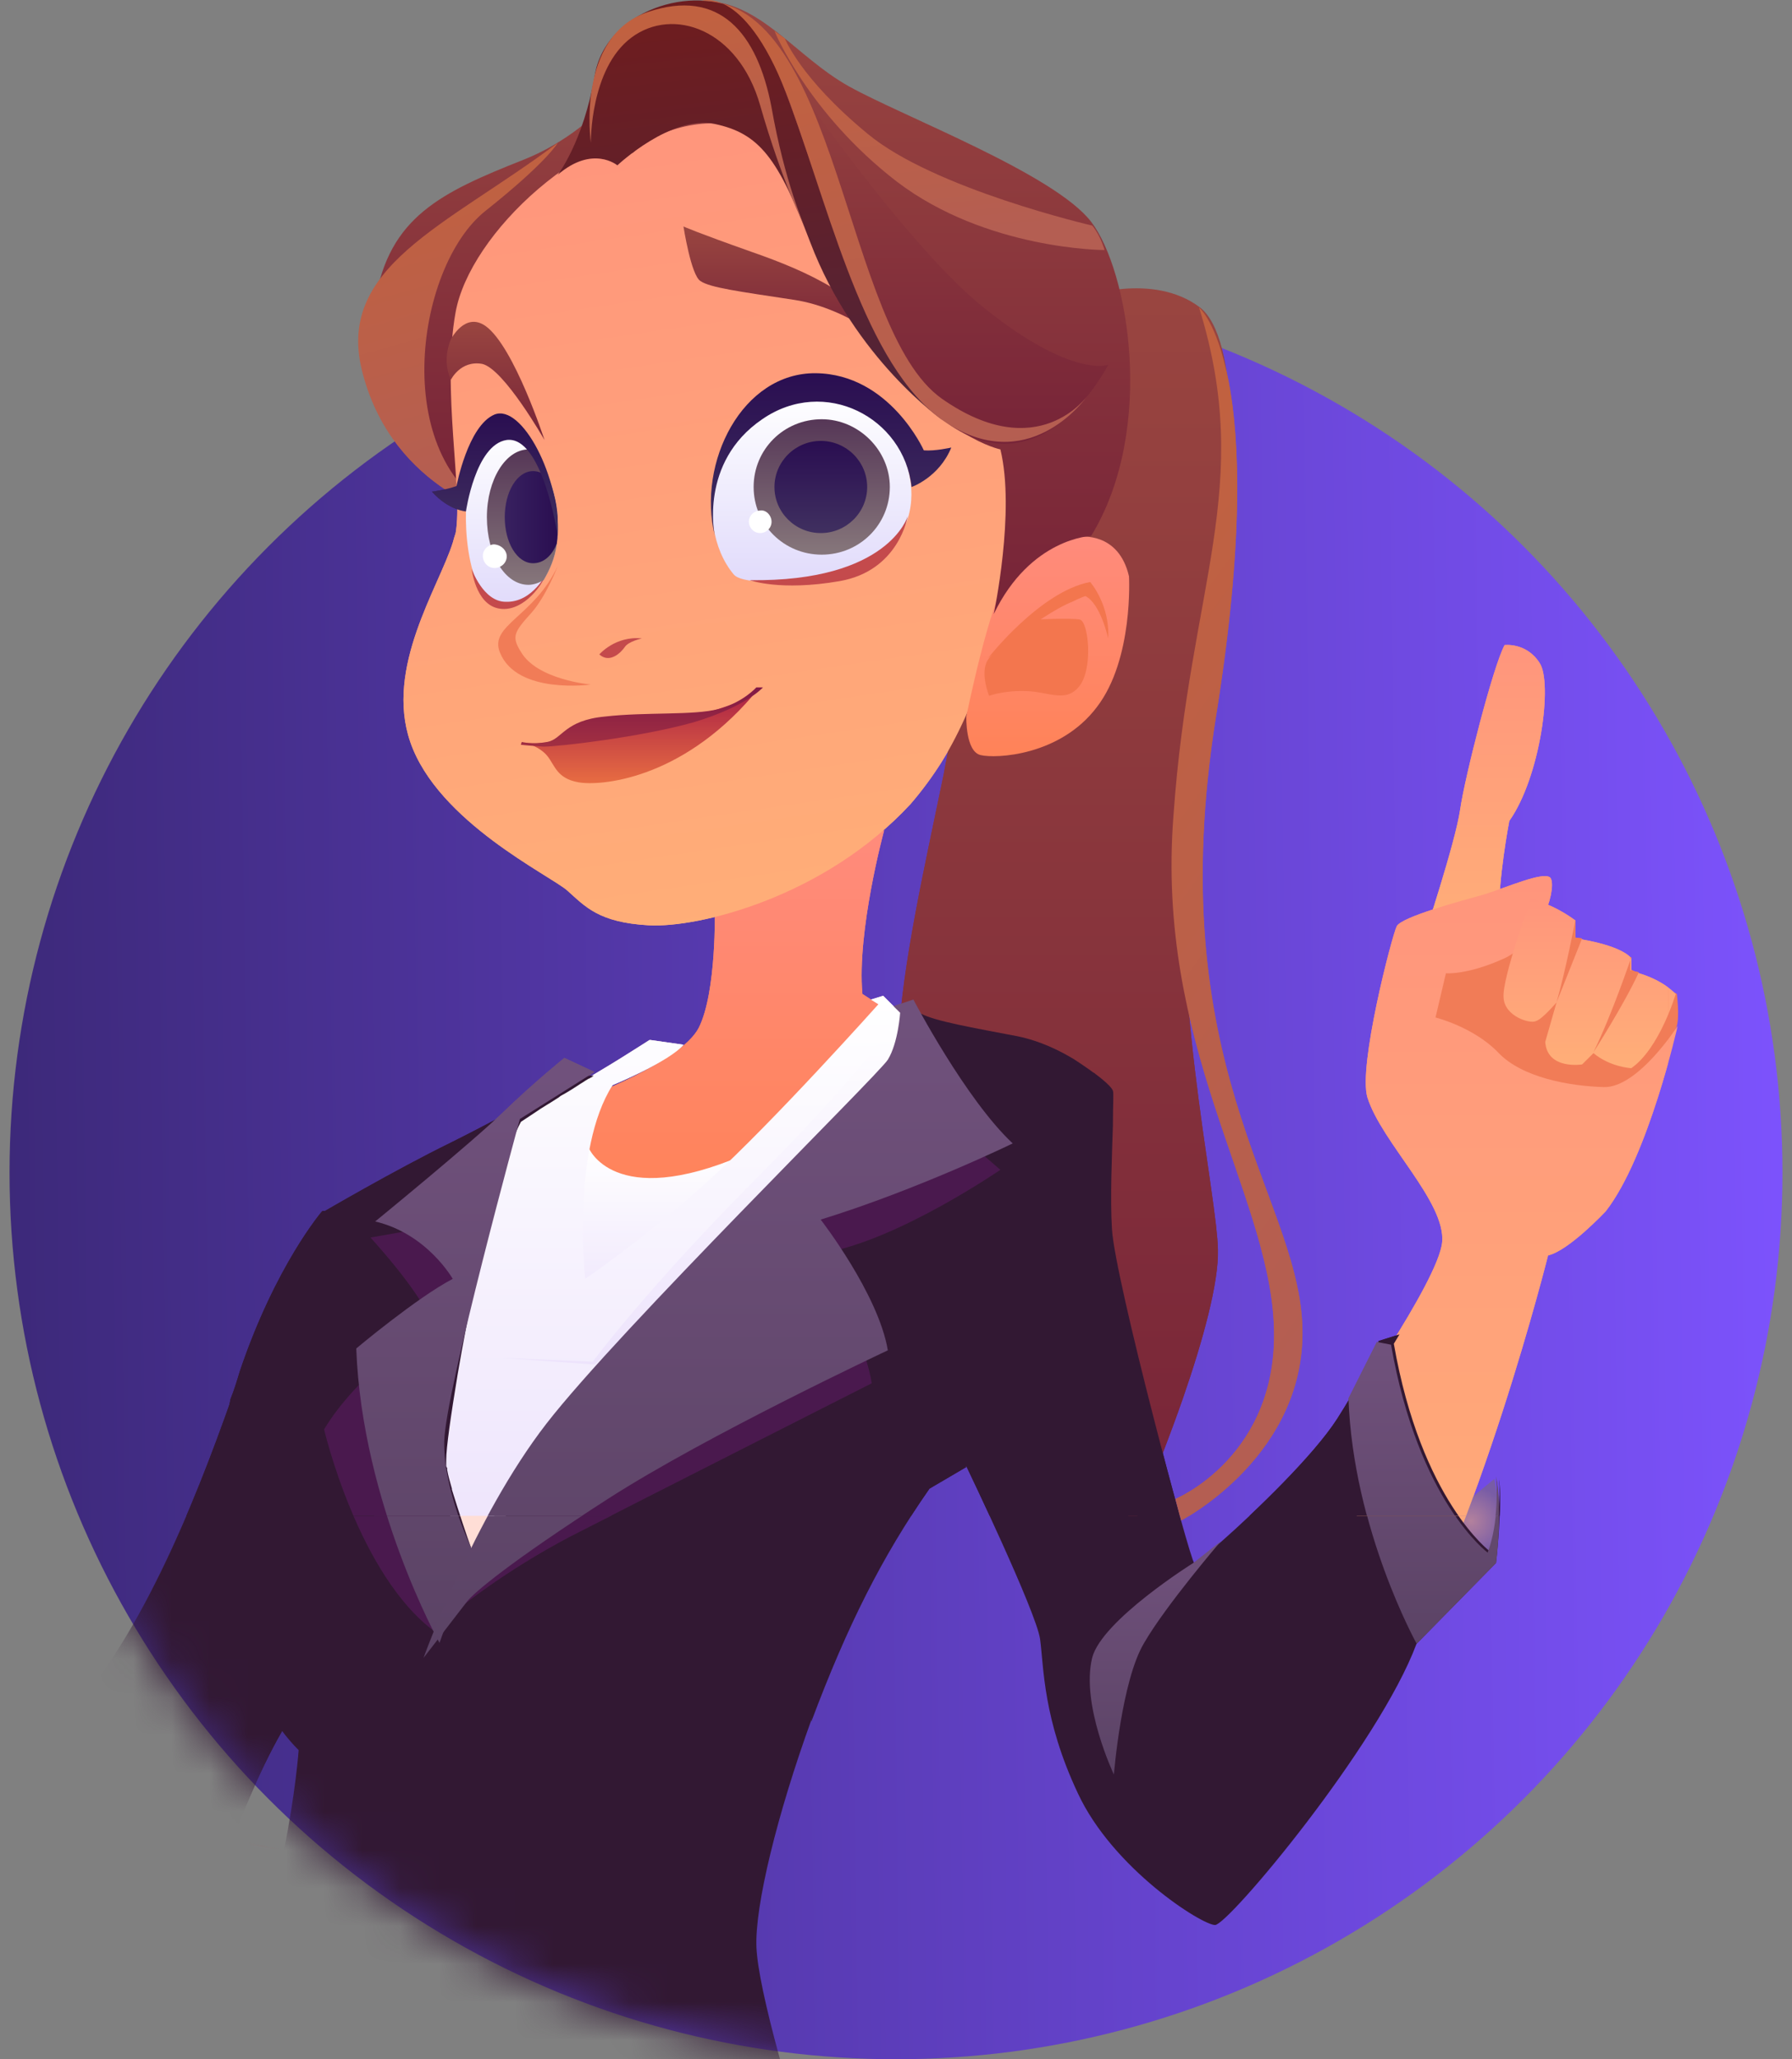 <svg width="47" height="54" viewBox="0 0 47 54" fill="none" xmlns="http://www.w3.org/2000/svg">
<rect x="0" y="0" width="47" height="54" fill="#808080" stroke="none"/>
<g clip-path="url(#clip0_1434_6087)">
<circle cx="23.5" cy="30.75" r="23.25" fill="url(#paint0_linear_1434_6087)"/>
<mask id="mask0_1434_6087" style="mask-type:alpha" maskUnits="userSpaceOnUse" x="0" y="7" width="47" height="47">
<circle cx="23.5" cy="30.75" r="23.25" fill="#C4C4C4"/>
</mask>
<g mask="url(#mask0_1434_6087)">
<path fill-rule="evenodd" clip-rule="evenodd" d="M10.88 34.72C10.88 34.72 9.738 41.996 7.878 44.635C6.464 46.657 5.794 49.394 4.653 51.737C4.256 52.576 3.784 53.365 3.189 54.055C0.782 56.916 -2.418 61.331 -2.418 61.331C-4.824 60.985 -6.238 57.631 -6.238 57.631C-4.452 53.143 -0.731 47.569 1.527 45.276C3.611 43.179 5.099 39.431 6.067 36.693C6.166 36.447 6.24 36.2 6.315 35.953C7.257 33.167 8.473 31.761 8.473 31.761C9.118 31.613 10.88 34.72 10.88 34.72Z" fill="#321833"/>
<path fill-rule="evenodd" clip-rule="evenodd" d="M10.882 34.72C10.882 34.72 9.74 41.996 7.88 44.635C6.466 46.657 5.796 49.394 4.655 51.737L1.504 52.526C1.504 52.526 3.265 49.049 3.836 46.533C4.406 44.018 5.994 36.965 5.994 36.965L6.044 36.693C6.143 36.447 6.218 36.2 6.292 35.953C7.235 33.167 8.45 31.761 8.45 31.761C9.12 31.613 10.882 34.72 10.882 34.72Z" fill="#321833"/>
<path fill-rule="evenodd" clip-rule="evenodd" d="M31.893 32.131C31.918 32.378 31.943 32.6 31.943 32.772C31.968 33.636 31.546 35.165 31.025 36.669C30.355 38.593 29.537 40.442 29.437 40.664C29.487 40.516 29.785 39.554 29.437 37.927C29.04 36.151 24.947 33.266 23.806 29.862C23.582 29.172 23.508 28.309 23.558 27.371C23.657 25.3 24.252 22.735 24.748 20.318L24.798 20.047C25.145 18.271 25.418 16.57 25.369 15.188C25.22 10.922 26.733 8.061 26.733 8.061L28.395 7.79C28.395 7.79 30.231 7.124 31.471 8.061C32.464 8.826 32.638 12.476 31.471 18.395C30.38 23.771 31.596 29.542 31.893 32.131Z" fill="url(#paint1_linear_1434_6087)"/>
<path fill-rule="evenodd" clip-rule="evenodd" d="M17.135 1.203C17.135 1.203 15.919 3.324 13.736 4.187C11.553 5.05 10.213 5.692 9.841 7.886C9.469 10.081 11.181 12.202 11.975 12.77C12.793 13.312 14.927 9.07 14.927 9.07L18.177 3.176L17.457 2.313L17.135 1.203Z" fill="url(#paint2_linear_1434_6087)"/>
<path fill-rule="evenodd" clip-rule="evenodd" d="M14.629 3.744C14.629 3.744 14.356 4.237 12.743 5.52C10.858 7 10.163 12.228 13.239 13.56C13.239 13.56 10.337 12.894 9.518 9.811C8.749 7 11.701 5.939 14.629 3.744Z" fill="url(#paint3_linear_1434_6087)"/>
<path fill-rule="evenodd" clip-rule="evenodd" d="M39.19 38.787C39.19 38.787 39.512 40.218 38.991 40.982L37.875 39.872L39.19 38.787Z" fill="url(#paint4_radial_1434_6087)"/>
<path fill-rule="evenodd" clip-rule="evenodd" d="M-13.355 64.512C-13.355 64.512 -11.768 51.959 -9.882 45.35C-9.882 45.35 4.407 47.643 11.527 49.444L9.319 68.211L-13.355 64.512Z" fill="url(#paint5_linear_1434_6087)"/>
<path d="M37.133 24.856V26.755L39.812 28.999L42.02 28.826L42.988 28.481C42.988 28.481 43.906 27.174 43.98 26.903C44.054 26.631 43.98 26.064 43.98 26.064L40.358 24.141L37.133 24.856Z" fill="#F17C57"/>
<path d="M37.328 24.635C37.328 24.635 38.172 22.095 38.296 21.231C38.42 20.368 39.164 17.458 39.462 16.916C39.462 16.916 40.032 16.841 40.38 17.384C40.727 17.902 40.404 20.368 39.586 21.527C39.586 21.527 39.288 23.056 39.313 24.117L37.328 24.635Z" fill="url(#paint6_linear_1434_6087)"/>
<path d="M23.189 21.773C23.189 21.773 22.47 24.412 22.619 26.065L23.189 26.434C23.189 26.434 21.428 30.528 18.773 31.441C16.119 32.353 14.357 31.268 15.3 28.802C15.3 28.802 17.855 27.865 18.327 26.952C18.798 26.015 18.748 23.845 18.748 23.845L23.189 21.773Z" fill="url(#paint7_linear_1434_6087)"/>
<path fill-rule="evenodd" clip-rule="evenodd" d="M-0.902 46.904V66.486L1.107 66.88L8.574 48.779L-0.902 46.904Z" fill="url(#paint8_linear_1434_6087)"/>
<path d="M26.91 11.292C26.91 11.292 26.761 16.643 24.702 19.973C24.454 20.367 24.181 20.737 23.883 21.083C21.626 23.524 18.326 24.338 17.011 24.264C15.697 24.19 15.349 23.771 14.878 23.352C14.431 22.957 11.479 21.551 10.76 19.455C10.09 17.507 11.504 15.41 11.876 14.227C11.901 14.128 11.926 14.054 11.95 13.98C12.149 12.87 11.578 10.231 11.95 8.184C12.323 6.138 15.275 3.301 18.177 3.153C24.454 2.833 26.91 11.292 26.91 11.292Z" fill="url(#paint9_linear_1434_6087)"/>
<path d="M26.436 15.139C26.436 15.139 26.907 14.374 28.321 14.078C28.321 14.078 29.338 13.93 29.611 15.114C29.611 15.114 29.735 17.284 28.768 18.542C27.8 19.824 26.113 19.898 25.716 19.8C25.319 19.701 25.344 18.789 25.344 18.789C25.344 18.789 25.964 15.73 26.436 15.139Z" fill="url(#paint10_linear_1434_6087)"/>
<path d="M35.145 37.262C35.145 37.262 37.725 33.612 37.824 32.576C37.923 31.515 36.236 29.962 35.864 28.778C35.616 27.964 36.509 24.536 36.633 24.29C36.757 24.043 38.32 23.624 38.94 23.451C39.56 23.254 40.453 22.859 40.652 23.007C40.85 23.18 40.503 24.635 39.461 25.128C38.494 25.572 37.923 25.523 37.923 25.523L37.65 26.682C37.65 26.682 38.642 26.928 39.288 27.594C39.908 28.26 41.173 28.482 42.066 28.507C42.959 28.531 44.001 26.904 44.001 26.904C44.001 26.904 43.232 30.332 42.116 31.762C42.116 31.762 41.148 32.798 40.602 32.921C40.602 32.921 38.816 40.073 36.385 44.29L35.145 37.262Z" fill="url(#paint11_linear_1434_6087)"/>
<path d="M40.155 23.572C40.155 23.572 40.726 23.696 41.321 24.14V24.608C41.321 24.608 42.462 24.756 42.785 25.126V25.471C42.785 25.471 43.48 25.595 43.951 26.063C43.951 26.063 43.529 27.494 42.785 28.011C42.785 28.011 42.239 27.987 41.793 27.617L41.495 27.913C41.495 27.913 40.577 28.061 40.528 27.321L40.825 26.285C40.825 26.285 40.453 26.729 40.279 26.778C40.13 26.852 39.461 26.655 39.436 26.162C39.386 25.669 40.155 23.572 40.155 23.572Z" fill="url(#paint12_linear_1434_6087)"/>
<path fill-rule="evenodd" clip-rule="evenodd" d="M15.434 30.088C15.434 30.088 16.075 31.752 19.489 30.293L14.981 34.774L14.527 33.57L15.434 30.088Z" fill="#FFDED6"/>
<path fill-rule="evenodd" clip-rule="evenodd" d="M24.701 27.642C24.701 27.642 24.18 28.16 23.361 28.925C22.691 29.566 21.823 30.404 20.93 31.268L20.905 31.292C18.92 33.191 16.762 35.263 16.043 35.929C14.604 37.26 12.544 40.984 12.544 40.984C12.544 40.984 11.13 38.765 10.932 37.828C10.733 36.891 10.932 30.454 10.932 30.454C10.932 30.454 12.544 29.862 13.934 29.122C14.827 28.629 15.869 28.012 16.489 27.618C16.762 27.445 16.96 27.322 17.035 27.272H17.06L17.928 27.396C17.556 27.84 16.067 28.456 16.067 28.456C14.976 30.158 15.348 33.536 15.348 33.536C15.348 33.536 16.911 32.476 18.598 30.947C20.285 29.418 23.038 26.335 23.038 26.335L22.84 26.212L23.163 26.113L23.609 26.557L24.155 27.1L24.701 27.642Z" fill="#FFDED6"/>
<path fill-rule="evenodd" clip-rule="evenodd" d="M33.783 85.476H12.472C12.026 83.553 11.653 81.678 11.331 80.125L11.207 79.484L11.108 78.99L11.083 78.892L11.058 78.694C11.058 78.67 11.058 78.67 11.058 78.67C10.835 77.461 10.686 76.573 10.636 76.253L11.777 85.501H3.194C2.301 81.555 1.631 77.042 1.209 73.17C0.961 70.729 0.812 68.509 0.787 66.881C0.763 65.722 0.812 64.835 0.936 64.317C1.631 61.283 4.112 57.658 5.848 53.687C6.667 51.838 7.138 50.013 7.436 48.607C7.436 48.607 7.436 48.607 7.436 48.582C7.759 46.979 7.833 45.894 7.833 45.894C7.684 45.746 7.535 45.574 7.386 45.376C6.245 43.847 5.774 41.628 5.824 41.233C5.873 40.789 6.072 39.926 7.064 38.496C8.056 37.065 9.222 34.994 9.173 34.056C9.123 33.095 8.428 31.812 8.428 31.812C8.428 31.812 10.364 30.678 11.827 29.963C12.274 29.741 12.745 29.494 13.167 29.272C14.159 28.73 14.978 28.212 14.978 28.212H15.573L15.499 28.261C15.474 28.261 15.474 28.286 15.449 28.286C15.424 28.286 15.424 28.31 15.4 28.31C15.375 28.335 15.35 28.335 15.325 28.36C15.201 28.434 15.027 28.557 14.854 28.656C14.779 28.705 14.705 28.73 14.655 28.779C14.432 28.927 14.209 29.05 14.035 29.174L13.663 29.42C13.489 29.741 13.291 30.283 13.117 30.924C12.695 32.404 12.274 34.451 12.001 36.054C11.827 37.115 11.703 37.953 11.703 38.298C11.703 38.298 11.703 38.298 11.703 38.323C11.703 38.372 11.703 38.397 11.703 38.422C11.703 38.446 11.703 38.471 11.728 38.496C11.728 38.52 11.728 38.52 11.728 38.545C11.753 38.693 11.802 38.866 11.852 39.038V39.063C12.026 39.63 12.249 40.296 12.348 40.567V40.592V40.617L12.373 40.666C12.373 40.666 14.01 38.076 15.176 36.572C15.548 36.079 16.491 35.142 17.608 34.081C19.865 31.862 22.842 29.099 23.165 28.508C23.338 28.187 23.462 27.817 23.512 27.497C23.537 27.324 23.561 27.151 23.586 27.028C23.611 26.757 23.611 26.584 23.611 26.584H24.157C24.529 26.781 25.521 26.954 26.687 27.176C27.283 27.299 27.779 27.546 28.151 27.768C28.498 27.99 28.722 28.162 28.722 28.162C28.722 28.162 28.498 28.31 28.176 28.606C27.68 29.026 26.935 29.716 26.216 30.628C26.166 30.703 26.092 30.776 26.042 30.851C25.72 31.294 25.397 31.788 25.124 32.306C24.976 32.577 24.852 32.848 24.727 33.144C24.306 34.205 24.157 35.265 24.107 36.177C24.082 36.646 24.107 37.065 24.132 37.435C24.206 38.224 24.331 38.767 24.38 38.94V38.964C24.38 38.989 24.38 38.989 24.38 38.989C23.289 40.271 22.147 42.713 21.279 45.105C20.386 47.571 19.791 49.988 19.84 51.073C19.939 53.243 23.115 63.034 26.563 69.816C28.895 74.453 31.996 81.432 33.783 85.476Z" fill="#321833"/>
<path fill-rule="evenodd" clip-rule="evenodd" d="M23.608 26.559C23.608 26.559 23.013 27.693 19.986 30.751C16.96 33.785 15.546 35.708 15.546 35.708L13.164 35.609L15.595 35.782L23.162 29.37L24.179 27.027L23.608 26.559Z" fill="#FFDED6"/>
<path fill-rule="evenodd" clip-rule="evenodd" d="M39.236 40.986L37.152 43.106C36.16 45.77 32.215 50.48 31.868 50.48C31.521 50.48 29.189 49.001 28.271 47.028C27.353 45.079 27.378 43.723 27.279 42.983C27.179 42.268 25.343 38.445 25.343 38.445L24.376 38.988C24.376 38.988 24.029 38.174 23.905 36.916C23.756 35.609 23.83 33.834 24.698 31.959C26.41 28.26 28.693 28.137 28.693 28.137C28.693 28.137 29.139 28.457 29.189 28.605C29.214 28.655 29.189 29 29.189 29.468V29.518C29.164 30.307 29.114 31.417 29.164 32.231C29.238 33.538 31.223 40.961 31.322 40.986C31.347 40.986 31.645 40.764 32.042 40.418C32.935 39.629 34.448 38.174 35.068 37.212C35.192 37.015 35.316 36.818 35.416 36.645C35.962 35.708 36.135 35.215 36.16 35.165L36.706 34.993L36.557 35.239C37.276 39.358 39.087 40.69 39.087 40.69C39.385 39.9 39.335 38.889 39.311 38.692C39.41 39.605 39.236 40.986 39.236 40.986Z" fill="#321833"/>
<path fill-rule="evenodd" clip-rule="evenodd" d="M17.926 5.939C17.926 5.939 18.248 6.087 19.712 6.605C21.201 7.123 22.689 7.789 23.508 9.17C23.508 9.17 22.292 8.085 20.828 7.863C19.365 7.641 18.62 7.542 18.372 7.37C18.124 7.222 17.926 5.939 17.926 5.939Z" fill="url(#paint13_linear_1434_6087)"/>
<path fill-rule="evenodd" clip-rule="evenodd" d="M11.825 9.961C11.825 9.961 12.073 9.443 12.644 9.542C13.214 9.665 14.281 11.539 14.281 11.539C14.281 11.539 13.487 9.098 12.743 8.555C12.197 8.161 11.825 8.901 11.825 8.901C11.825 8.901 11.577 9.418 11.825 9.961Z" fill="url(#paint14_linear_1434_6087)"/>
<path d="M19.244 15.064C19.641 15.533 23.188 15.138 23.759 13.732C24.379 12.203 22.94 9.984 20.98 10.378C18.648 10.822 18.128 13.732 19.244 15.064Z" fill="url(#paint15_linear_1434_6087)"/>
<path d="M14.631 13.732C14.631 13.905 14.631 14.078 14.606 14.25C14.557 14.645 14.408 14.966 14.259 15.212C13.986 15.656 13.639 15.878 13.465 15.878C13.118 15.878 12.572 15.903 12.324 14.645C12.076 13.387 12.274 11.562 13.019 11.266C13.291 11.143 13.639 11.39 13.961 11.784C14.11 11.982 14.259 12.228 14.383 12.499C14.532 12.869 14.631 13.289 14.631 13.732Z" fill="url(#paint16_linear_1434_6087)"/>
<path fill-rule="evenodd" clip-rule="evenodd" d="M15.495 17.951C15.495 17.951 13.56 18.222 13.113 17.113C12.816 16.397 14.007 16.175 14.627 14.844C14.627 14.844 14.329 15.633 13.932 16.077C13.486 16.57 13.411 16.693 13.659 17.088C14.081 17.828 15.495 17.951 15.495 17.951Z" fill="#F17C57"/>
<path fill-rule="evenodd" clip-rule="evenodd" d="M15.719 17.161C15.719 17.161 16.14 16.668 16.835 16.742C16.835 16.742 16.488 16.816 16.389 16.964C16.289 17.112 15.992 17.408 15.719 17.161Z" fill="#C44A4C"/>
<path fill-rule="evenodd" clip-rule="evenodd" d="M16.562 3.797C16.562 3.797 16.711 0.023 18.423 0.023C19.936 0.023 20.854 1.478 22.268 2.268C23.683 3.057 27.652 4.561 28.619 5.819C29.587 7.077 30.331 11.245 28.619 14.056C28.619 14.056 27.032 14.105 26.064 16.103C26.064 16.103 26.635 13.415 26.238 11.787C26.238 11.787 24.65 11.466 23.112 9.173C21.574 6.879 20.755 3.772 19.763 3.402C18.77 3.032 17.332 3.279 16.587 4.019V3.797H16.562Z" fill="url(#paint17_linear_1434_6087)"/>
<path fill-rule="evenodd" clip-rule="evenodd" d="M16.192 4.336C16.192 4.336 15.547 3.794 14.629 4.583C14.629 4.583 15.299 3.72 15.596 1.994C15.869 0.267 18.201 -0.448 19.466 0.317C20.732 1.056 21.799 8.134 24.726 11.02C24.726 11.02 22.419 9.417 21.253 6.359C20.409 4.139 19.913 3.498 18.747 3.251C17.606 3.005 16.192 4.336 16.192 4.336Z" fill="url(#paint18_linear_1434_6087)"/>
<path fill-rule="evenodd" clip-rule="evenodd" d="M18.752 14.052C18.752 14.052 18.33 12.128 19.992 10.994C21.629 9.859 23.713 10.944 23.912 12.769C23.912 12.769 24.631 12.523 24.954 11.734C24.954 11.734 24.532 11.832 24.234 11.808C24.234 11.808 23.341 9.81 21.406 9.785C19.471 9.761 18.28 12.128 18.752 14.052Z" fill="url(#paint19_linear_1434_6087)"/>
<path fill-rule="evenodd" clip-rule="evenodd" d="M19.664 15.214C19.664 15.214 20.458 15.51 22.021 15.239C23.584 14.967 23.807 13.537 23.807 13.537C23.807 13.537 23.311 15.263 19.664 15.214Z" fill="#C44A4C"/>
<path fill-rule="evenodd" clip-rule="evenodd" d="M12.371 14.918C12.371 14.918 12.47 15.831 13.066 15.954C13.636 16.077 14.182 15.46 14.356 14.992C14.356 14.992 13.984 15.806 13.264 15.781C12.669 15.781 12.371 14.918 12.371 14.918Z" fill="#C44A4C"/>
<path fill-rule="evenodd" clip-rule="evenodd" d="M23.334 12.77C23.334 13.756 22.54 14.545 21.548 14.545C20.556 14.545 19.762 13.756 19.762 12.77C19.762 11.783 20.556 10.994 21.548 10.994C22.515 10.994 23.334 11.808 23.334 12.77Z" fill="url(#paint20_linear_1434_6087)"/>
<path fill-rule="evenodd" clip-rule="evenodd" d="M22.744 12.771C22.744 13.437 22.198 13.979 21.528 13.979C20.858 13.979 20.312 13.437 20.312 12.771C20.312 12.105 20.858 11.562 21.528 11.562C22.198 11.562 22.744 12.105 22.744 12.771Z" fill="url(#paint21_linear_1434_6087)"/>
<path fill-rule="evenodd" clip-rule="evenodd" d="M14.63 13.733C14.63 13.906 14.63 14.079 14.605 14.251C14.556 14.646 14.407 14.966 14.258 15.213C14.134 15.287 13.985 15.336 13.861 15.336C13.241 15.336 12.77 14.547 12.77 13.561C12.77 12.574 13.266 11.785 13.861 11.785C13.886 11.785 13.935 11.785 13.96 11.785C14.109 11.982 14.258 12.229 14.382 12.5C14.531 12.87 14.63 13.29 14.63 13.733Z" fill="url(#paint22_linear_1434_6087)"/>
<path fill-rule="evenodd" clip-rule="evenodd" d="M14.627 13.735C14.627 13.907 14.627 14.08 14.603 14.252C14.479 14.573 14.255 14.77 13.982 14.77C13.561 14.77 13.238 14.228 13.238 13.562C13.238 12.896 13.561 12.354 13.982 12.354C14.107 12.354 14.255 12.403 14.355 12.526C14.528 12.871 14.627 13.291 14.627 13.735Z" fill="url(#paint23_linear_1434_6087)"/>
<path fill-rule="evenodd" clip-rule="evenodd" d="M14.628 14.053C14.628 14.053 14.231 11.414 13.288 11.538C12.469 11.661 12.221 13.412 12.221 13.412C12.221 13.412 11.775 13.387 11.328 12.894C11.328 12.894 11.7 12.845 11.973 12.746C11.973 12.746 12.271 11.168 12.966 10.872C13.685 10.576 14.702 12.524 14.628 14.053Z" fill="url(#paint24_linear_1434_6087)"/>
<path d="M13.785 19.479C13.785 19.479 14.157 19.578 14.356 19.825C14.554 20.071 14.604 20.416 15.174 20.515C15.72 20.614 17.829 20.466 19.739 18.246C19.739 18.246 18.548 18.838 17.233 18.887C15.919 18.937 15.001 19.233 14.629 19.381C14.257 19.553 13.785 19.479 13.785 19.479Z" fill="url(#paint25_linear_1434_6087)"/>
<path d="M13.685 19.456C13.685 19.456 13.958 19.53 14.355 19.456C14.752 19.382 14.801 18.889 15.868 18.79C16.935 18.667 18.2 18.765 18.845 18.593C19.49 18.42 19.837 18.025 19.837 18.025H20.011C20.011 18.025 19.589 18.519 18.2 18.938C16.811 19.332 14.652 19.579 14.256 19.579C13.859 19.554 13.66 19.53 13.66 19.53L13.685 19.456Z" fill="url(#paint26_linear_1434_6087)"/>
<path fill-rule="evenodd" clip-rule="evenodd" d="M20.236 13.685C20.236 13.858 20.087 13.981 19.938 13.981C19.765 13.981 19.641 13.833 19.641 13.685C19.641 13.513 19.79 13.389 19.938 13.389C20.087 13.365 20.236 13.513 20.236 13.685Z" fill="white"/>
<path fill-rule="evenodd" clip-rule="evenodd" d="M13.287 14.547C13.312 14.719 13.188 14.867 13.014 14.892C12.841 14.917 12.692 14.793 12.667 14.621C12.642 14.448 12.767 14.3 12.94 14.275C13.114 14.275 13.263 14.399 13.287 14.547Z" fill="white"/>
<path fill-rule="evenodd" clip-rule="evenodd" d="M25.914 17.259C25.914 17.259 27.279 15.508 28.593 15.262C28.593 15.262 29.114 15.854 29.065 16.741C29.065 16.741 28.866 15.829 28.469 15.632C28.469 15.632 28.37 15.656 28.122 15.78C27.75 15.928 27.055 16.347 25.914 17.259Z" fill="#F17C57"/>
<path fill-rule="evenodd" clip-rule="evenodd" d="M27.132 16.248C27.132 16.248 28.1 16.199 28.323 16.248C28.547 16.298 28.671 17.506 28.323 17.975C27.976 18.443 27.529 18.147 26.934 18.123C26.338 18.098 25.942 18.246 25.942 18.246C25.942 18.246 25.669 17.58 25.942 17.26C26.19 16.939 27.132 16.248 27.132 16.248Z" fill="#F17C57"/>
<path fill-rule="evenodd" clip-rule="evenodd" d="M19.738 0.59C19.738 0.59 23.459 6.188 25.791 8.062C28.123 9.937 29.066 9.567 29.066 9.567C29.066 9.567 27.429 12.822 24.948 11.17C22.467 9.517 21.028 2.439 19.738 0.59Z" fill="url(#paint27_linear_1434_6087)"/>
<path fill-rule="evenodd" clip-rule="evenodd" d="M18.398 0.021C18.398 0.021 19.589 -0.423 20.73 2.734C21.872 5.891 22.79 9.886 24.948 11.168C27.106 12.451 28.52 10.379 28.52 10.379C28.52 10.379 27.23 12.229 24.7 10.453C22.12 8.628 22.02 0.021 18.398 0.021Z" fill="url(#paint28_linear_1434_6087)"/>
<path fill-rule="evenodd" clip-rule="evenodd" d="M31.452 8.061C31.452 8.061 33.362 9.639 31.898 18.764C30.434 27.889 33.982 31.267 34.156 34.695C34.329 38.148 30.98 39.874 30.98 39.874L30.831 39.307C30.831 39.307 33.585 38.173 33.411 34.695C33.238 31.218 30.31 27.395 30.782 21.378C31.203 15.36 32.915 12.771 31.452 8.061Z" fill="url(#paint29_linear_1434_6087)"/>
<path fill-rule="evenodd" clip-rule="evenodd" d="M32.018 40.418L31.299 40.985C31.299 40.985 28.892 42.49 28.644 43.476C28.346 44.709 29.215 46.534 29.215 46.534C29.215 46.534 29.413 44.068 30.009 43.081C30.579 42.095 32.018 40.418 32.018 40.418Z" fill="url(#paint30_linear_1434_6087)"/>
<path fill-rule="evenodd" clip-rule="evenodd" d="M39.241 40.985L37.157 43.106C37.157 43.106 35.495 40.122 35.371 36.669L36.115 35.19L36.487 35.263C37.207 39.382 39.018 40.714 39.018 40.714C39.316 39.925 39.266 38.913 39.241 38.716C39.415 39.604 39.241 40.985 39.241 40.985Z" fill="url(#paint31_linear_1434_6087)"/>
<path opacity="0.4" fill-rule="evenodd" clip-rule="evenodd" d="M10.981 32.23L9.716 32.452C9.716 32.452 11.105 33.957 11.328 34.721C11.328 34.721 9.418 35.954 8.5 37.483C8.5 37.483 9.393 41.306 11.403 42.786V37.237L12.494 31.762L10.981 32.23Z" fill="#6F1D77"/>
<path opacity="0.4" fill-rule="evenodd" clip-rule="evenodd" d="M24.182 28.902L26.241 30.678C26.241 30.678 23.587 32.503 21.652 32.848C21.652 32.848 22.743 35.364 22.867 36.276C22.867 36.276 16.69 39.408 14.953 40.296C13.217 41.209 12.051 42.17 12.051 42.17L18.154 34.698L24.182 28.902Z" fill="#6F1D77"/>
<path fill-rule="evenodd" clip-rule="evenodd" d="M11.527 43.082C11.527 43.082 9.493 39.432 9.344 35.363C9.344 35.363 10.931 34.031 11.874 33.538C11.874 33.538 11.204 32.354 9.84 32.033C9.84 32.033 12.346 29.986 13.189 29.173C14.033 28.359 14.802 27.742 14.802 27.742L15.595 28.112L13.636 29.345C13.636 29.345 11.676 36.497 11.651 37.804C11.626 39.111 12.395 40.665 12.395 40.665L11.527 43.082Z" fill="url(#paint32_linear_1434_6087)"/>
<path fill-rule="evenodd" clip-rule="evenodd" d="M11.109 43.474C11.109 43.474 12.424 39.8 14.335 37.333C16.245 34.867 23.017 28.209 23.29 27.789C23.563 27.345 23.613 26.556 23.613 26.556L23.439 26.384L23.96 26.211C23.96 26.211 25.325 28.825 26.565 29.984C26.565 29.984 24.084 31.193 21.529 31.982C21.529 31.982 23.042 33.93 23.29 35.41C23.29 35.41 18.552 37.629 15.947 39.306C13.342 40.983 12.424 41.773 12.251 41.995C12.102 42.192 11.109 43.474 11.109 43.474Z" fill="url(#paint33_linear_1434_6087)"/>
<path fill-rule="evenodd" clip-rule="evenodd" d="M41.32 24.117C41.32 24.117 41.072 25.424 40.824 26.287L41.494 24.61L41.32 24.586V24.117Z" fill="#F17C57"/>
<path fill-rule="evenodd" clip-rule="evenodd" d="M42.781 25.102C42.781 25.102 42.285 26.581 41.789 27.592C41.789 27.592 42.583 26.359 42.98 25.496L42.757 25.447V25.102H42.781Z" fill="#F17C57"/>
<path fill-rule="evenodd" clip-rule="evenodd" d="M25.346 38.469L23.857 37.236C23.857 37.236 21.6 42.193 21.277 45.153C22.22 42.637 23.138 40.812 24.378 39.037L25.346 38.469Z" fill="#321833"/>
</g>
<g clip-path="url(#clip1_1434_6087)">
<path fill-rule="evenodd" clip-rule="evenodd" d="M10.88 34.72C10.88 34.72 9.738 41.996 7.878 44.635C6.464 46.657 5.794 49.394 4.653 51.737C4.256 52.576 3.784 53.365 3.189 54.055C0.782 56.916 -2.418 61.331 -2.418 61.331C-4.824 60.985 -6.238 57.631 -6.238 57.631C-4.452 53.143 -0.731 47.569 1.527 45.276C3.611 43.179 5.099 39.431 6.067 36.693C6.166 36.447 6.24 36.2 6.315 35.953C7.257 33.167 8.473 31.761 8.473 31.761C9.118 31.613 10.88 34.72 10.88 34.72Z" fill="#321833"/>
<path fill-rule="evenodd" clip-rule="evenodd" d="M10.882 34.72C10.882 34.72 9.74 41.996 7.88 44.635C6.466 46.657 5.796 49.394 4.655 51.737L1.504 52.526C1.504 52.526 3.265 49.049 3.836 46.533C4.406 44.018 5.994 36.965 5.994 36.965L6.044 36.693C6.143 36.447 6.218 36.2 6.292 35.953C7.235 33.167 8.45 31.761 8.45 31.761C9.12 31.613 10.882 34.72 10.882 34.72Z" fill="#321833"/>
<path fill-rule="evenodd" clip-rule="evenodd" d="M31.893 32.131C31.918 32.378 31.943 32.6 31.943 32.772C31.968 33.636 31.546 35.165 31.025 36.669C30.355 38.593 29.537 40.442 29.437 40.664C29.487 40.516 29.785 39.554 29.437 37.927C29.04 36.151 24.947 33.266 23.806 29.862C23.582 29.172 23.508 28.309 23.558 27.371C23.657 25.3 24.252 22.735 24.748 20.318L24.798 20.047C25.145 18.271 25.418 16.57 25.369 15.188C25.22 10.922 26.733 8.061 26.733 8.061L28.395 7.79C28.395 7.79 30.231 7.124 31.471 8.061C32.464 8.826 32.638 12.476 31.471 18.395C30.38 23.771 31.596 29.542 31.893 32.131Z" fill="url(#paint34_linear_1434_6087)"/>
<path fill-rule="evenodd" clip-rule="evenodd" d="M17.135 1.203C17.135 1.203 15.919 3.324 13.736 4.187C11.553 5.05 10.213 5.692 9.841 7.886C9.469 10.081 11.181 12.202 11.975 12.77C12.793 13.312 14.927 9.07 14.927 9.07L18.177 3.176L17.457 2.313L17.135 1.203Z" fill="url(#paint35_linear_1434_6087)"/>
<path fill-rule="evenodd" clip-rule="evenodd" d="M14.629 3.746C14.629 3.746 14.356 4.239 12.743 5.522C10.858 7.001 10.163 12.23 13.239 13.562C13.239 13.562 10.337 12.896 9.518 9.813C8.749 7.001 11.701 5.941 14.629 3.746Z" fill="url(#paint36_linear_1434_6087)"/>
<path fill-rule="evenodd" clip-rule="evenodd" d="M39.19 38.789C39.19 38.789 39.512 40.219 38.991 40.984L37.875 39.874L39.19 38.789Z" fill="url(#paint37_radial_1434_6087)"/>
<path d="M37.133 24.856V26.755L39.812 28.999L42.02 28.826L42.988 28.481C42.988 28.481 43.906 27.174 43.98 26.903C44.054 26.631 43.98 26.064 43.98 26.064L40.358 24.141L37.133 24.856Z" fill="#F17C57"/>
<path d="M37.328 24.635C37.328 24.635 38.172 22.095 38.296 21.231C38.42 20.368 39.164 17.458 39.462 16.916C39.462 16.916 40.032 16.841 40.38 17.384C40.727 17.902 40.404 20.368 39.586 21.527C39.586 21.527 39.288 23.056 39.313 24.117L37.328 24.635Z" fill="url(#paint38_linear_1434_6087)"/>
<path d="M23.189 21.773C23.189 21.773 22.47 24.412 22.619 26.065L23.189 26.434C23.189 26.434 21.428 30.528 18.773 31.441C16.119 32.353 14.357 31.268 15.3 28.802C15.3 28.802 17.855 27.865 18.327 26.952C18.798 26.015 18.748 23.845 18.748 23.845L23.189 21.773Z" fill="url(#paint39_linear_1434_6087)"/>
<path d="M26.91 11.292C26.91 11.292 26.761 16.643 24.702 19.973C24.454 20.367 24.181 20.737 23.883 21.083C21.626 23.524 18.326 24.338 17.011 24.264C15.697 24.19 15.349 23.771 14.878 23.352C14.431 22.957 11.479 21.551 10.76 19.455C10.09 17.507 11.504 15.41 11.876 14.227C11.901 14.128 11.926 14.054 11.95 13.98C12.149 12.87 11.578 10.231 11.95 8.184C12.323 6.138 15.275 3.301 18.177 3.153C24.454 2.833 26.91 11.292 26.91 11.292Z" fill="url(#paint40_linear_1434_6087)"/>
<path d="M26.436 15.139C26.436 15.139 26.907 14.374 28.321 14.078C28.321 14.078 29.338 13.93 29.611 15.114C29.611 15.114 29.735 17.284 28.768 18.542C27.8 19.824 26.113 19.898 25.716 19.8C25.319 19.701 25.344 18.789 25.344 18.789C25.344 18.789 25.964 15.73 26.436 15.139Z" fill="url(#paint41_linear_1434_6087)"/>
<path d="M35.145 37.262C35.145 37.262 37.725 33.612 37.824 32.576C37.923 31.515 36.236 29.962 35.864 28.778C35.616 27.964 36.509 24.536 36.633 24.29C36.757 24.043 38.32 23.624 38.94 23.451C39.56 23.254 40.453 22.859 40.652 23.007C40.85 23.18 40.503 24.635 39.461 25.128C38.494 25.572 37.923 25.523 37.923 25.523L37.65 26.682C37.65 26.682 38.642 26.928 39.288 27.594C39.908 28.26 41.173 28.482 42.066 28.507C42.959 28.531 44.001 26.904 44.001 26.904C44.001 26.904 43.232 30.332 42.116 31.762C42.116 31.762 41.148 32.798 40.602 32.921C40.602 32.921 38.816 40.073 36.385 44.29L35.145 37.262Z" fill="url(#paint42_linear_1434_6087)"/>
<path d="M40.155 23.572C40.155 23.572 40.726 23.696 41.321 24.14V24.608C41.321 24.608 42.462 24.756 42.785 25.126V25.471C42.785 25.471 43.48 25.595 43.951 26.063C43.951 26.063 43.529 27.494 42.785 28.011C42.785 28.011 42.239 27.987 41.793 27.617L41.495 27.913C41.495 27.913 40.577 28.061 40.528 27.321L40.825 26.285C40.825 26.285 40.453 26.729 40.279 26.778C40.13 26.852 39.461 26.655 39.436 26.162C39.386 25.669 40.155 23.572 40.155 23.572Z" fill="url(#paint43_linear_1434_6087)"/>
<path fill-rule="evenodd" clip-rule="evenodd" d="M15.434 30.088C15.434 30.088 16.075 31.752 19.489 30.293L14.981 34.774L14.527 33.57L15.434 30.088Z" fill="url(#paint44_linear_1434_6087)"/>
<path fill-rule="evenodd" clip-rule="evenodd" d="M24.701 27.642C24.701 27.642 24.18 28.16 23.361 28.925C22.691 29.566 21.823 30.404 20.93 31.268L20.905 31.292C18.92 33.191 16.762 35.263 16.043 35.929C14.604 37.26 12.544 40.984 12.544 40.984C12.544 40.984 11.13 38.765 10.932 37.828C10.733 36.891 10.932 30.454 10.932 30.454C10.932 30.454 12.544 29.862 13.934 29.122C14.827 28.629 15.869 28.012 16.489 27.618C16.762 27.445 16.96 27.322 17.035 27.272H17.06L17.928 27.396C17.556 27.84 16.067 28.456 16.067 28.456C14.976 30.158 15.348 33.536 15.348 33.536C15.348 33.536 16.911 32.476 18.598 30.947C20.285 29.418 23.038 26.335 23.038 26.335L22.84 26.212L23.163 26.113L23.609 26.557L24.155 27.1L24.701 27.642Z" fill="url(#paint45_linear_1434_6087)"/>
<path fill-rule="evenodd" clip-rule="evenodd" d="M33.783 85.475H12.472C12.026 83.551 11.653 81.677 11.331 80.123L11.207 79.482L11.108 78.988L11.083 78.89L11.058 78.692C11.058 78.668 11.058 78.668 11.058 78.668C10.835 77.459 10.686 76.572 10.636 76.251L11.777 85.499H3.194C2.301 81.553 1.631 77.04 1.209 73.168C0.961 70.727 0.812 68.507 0.787 66.879C0.763 65.72 0.812 64.832 0.936 64.315C1.631 61.281 4.112 57.656 5.848 53.685C6.667 51.836 7.138 50.011 7.436 48.605C7.436 48.605 7.436 48.605 7.436 48.58C7.759 46.977 7.833 45.892 7.833 45.892C7.684 45.744 7.535 45.572 7.386 45.374C6.245 43.845 5.774 41.626 5.824 41.231C5.873 40.787 6.072 39.924 7.064 38.494C8.056 37.063 9.222 34.992 9.173 34.055C9.123 33.093 8.428 31.81 8.428 31.81C8.428 31.81 10.364 30.676 11.827 29.961C12.274 29.739 12.745 29.492 13.167 29.27C14.159 28.728 14.978 28.21 14.978 28.21H15.573L15.499 28.259C15.474 28.259 15.474 28.284 15.449 28.284C15.424 28.284 15.424 28.308 15.4 28.308C15.375 28.333 15.35 28.333 15.325 28.358C15.201 28.432 15.027 28.555 14.854 28.654C14.779 28.703 14.705 28.728 14.655 28.777C14.432 28.925 14.209 29.048 14.035 29.172L13.663 29.418C13.489 29.739 13.291 30.281 13.117 30.922C12.695 32.402 12.274 34.449 12.001 36.052C11.827 37.113 11.703 37.951 11.703 38.296C11.703 38.296 11.703 38.296 11.703 38.321C11.703 38.37 11.703 38.395 11.703 38.42C11.703 38.444 11.703 38.469 11.728 38.494C11.728 38.518 11.728 38.518 11.728 38.543C11.753 38.691 11.802 38.864 11.852 39.036V39.061C12.026 39.628 12.249 40.294 12.348 40.565V40.59V40.615L12.373 40.664C12.373 40.664 14.01 38.074 15.176 36.57C15.548 36.077 16.491 35.14 17.608 34.079C19.865 31.86 22.842 29.098 23.165 28.506C23.338 28.185 23.462 27.815 23.512 27.494C23.537 27.322 23.561 27.149 23.586 27.026C23.611 26.755 23.611 26.582 23.611 26.582H24.157C24.529 26.779 25.521 26.952 26.687 27.174C27.283 27.297 27.779 27.544 28.151 27.766C28.498 27.988 28.722 28.16 28.722 28.16C28.722 28.16 28.498 28.308 28.176 28.604C27.68 29.024 26.935 29.714 26.216 30.627C26.166 30.701 26.092 30.774 26.042 30.849C25.72 31.292 25.397 31.786 25.124 32.304C24.976 32.575 24.852 32.846 24.727 33.142C24.306 34.203 24.157 35.263 24.107 36.175C24.082 36.644 24.107 37.063 24.132 37.433C24.206 38.222 24.331 38.765 24.38 38.938V38.962C24.38 38.987 24.38 38.987 24.38 38.987C23.289 40.269 22.147 42.711 21.279 45.103C20.386 47.569 19.791 49.986 19.84 51.071C19.939 53.242 23.115 63.032 26.563 69.814C28.895 74.451 31.996 81.43 33.783 85.475Z" fill="#321833"/>
<path fill-rule="evenodd" clip-rule="evenodd" d="M23.608 26.559C23.608 26.559 23.013 27.693 19.986 30.751C16.96 33.785 15.546 35.708 15.546 35.708L13.164 35.609L15.595 35.782L23.162 29.37L24.179 27.027L23.608 26.559Z" fill="url(#paint46_linear_1434_6087)"/>
<path fill-rule="evenodd" clip-rule="evenodd" d="M39.236 40.984L37.152 43.105C36.16 45.768 32.215 50.478 31.868 50.478C31.521 50.478 29.189 48.999 28.271 47.026C27.353 45.077 27.378 43.721 27.279 42.981C27.179 42.266 25.343 38.443 25.343 38.443L24.376 38.986C24.376 38.986 24.029 38.172 23.905 36.914C23.756 35.607 23.83 33.832 24.698 31.957C26.41 28.258 28.693 28.135 28.693 28.135C28.693 28.135 29.139 28.455 29.189 28.603C29.214 28.653 29.189 28.998 29.189 29.466V29.516C29.164 30.305 29.114 31.415 29.164 32.229C29.238 33.536 31.223 40.959 31.322 40.984C31.347 40.984 31.645 40.762 32.042 40.416C32.935 39.627 34.448 38.172 35.068 37.21C35.192 37.013 35.316 36.816 35.416 36.643C35.962 35.706 36.135 35.213 36.16 35.163L36.706 34.991L36.557 35.237C37.276 39.356 39.087 40.688 39.087 40.688C39.385 39.898 39.335 38.887 39.311 38.69C39.41 39.602 39.236 40.984 39.236 40.984Z" fill="#321833"/>
<path fill-rule="evenodd" clip-rule="evenodd" d="M17.926 5.939C17.926 5.939 18.248 6.087 19.712 6.605C21.201 7.123 22.689 7.789 23.508 9.17C23.508 9.17 22.292 8.085 20.828 7.863C19.365 7.641 18.62 7.542 18.372 7.37C18.124 7.222 17.926 5.939 17.926 5.939Z" fill="url(#paint47_linear_1434_6087)"/>
<path fill-rule="evenodd" clip-rule="evenodd" d="M11.825 9.961C11.825 9.961 12.073 9.443 12.644 9.542C13.214 9.665 14.281 11.539 14.281 11.539C14.281 11.539 13.487 9.098 12.743 8.555C12.197 8.161 11.825 8.901 11.825 8.901C11.825 8.901 11.577 9.418 11.825 9.961Z" fill="url(#paint48_linear_1434_6087)"/>
<path d="M19.244 15.064C19.641 15.533 23.188 15.138 23.759 13.732C24.379 12.203 22.94 9.984 20.98 10.378C18.648 10.822 18.128 13.732 19.244 15.064Z" fill="url(#paint49_linear_1434_6087)"/>
<path d="M14.627 13.732C14.627 13.905 14.627 14.078 14.602 14.25C14.553 14.645 14.404 14.966 14.255 15.212C13.982 15.656 13.635 15.878 13.461 15.878C13.114 15.878 12.568 15.903 12.32 14.645C12.072 13.387 12.271 11.562 13.015 11.266C13.288 11.143 13.635 11.39 13.957 11.784C14.106 11.982 14.255 12.228 14.379 12.499C14.528 12.869 14.627 13.289 14.627 13.732Z" fill="url(#paint50_linear_1434_6087)"/>
<path fill-rule="evenodd" clip-rule="evenodd" d="M15.495 17.951C15.495 17.951 13.56 18.222 13.113 17.113C12.816 16.397 14.007 16.175 14.627 14.844C14.627 14.844 14.329 15.633 13.932 16.077C13.486 16.57 13.411 16.693 13.659 17.088C14.081 17.828 15.495 17.951 15.495 17.951Z" fill="#F17C57"/>
<path fill-rule="evenodd" clip-rule="evenodd" d="M15.719 17.161C15.719 17.161 16.14 16.668 16.835 16.742C16.835 16.742 16.488 16.816 16.389 16.964C16.289 17.112 15.992 17.408 15.719 17.161Z" fill="#C44A4C"/>
<path fill-rule="evenodd" clip-rule="evenodd" d="M16.562 3.795C16.562 3.795 16.711 0.021 18.423 0.021C19.936 0.021 20.854 1.477 22.268 2.266C23.683 3.055 27.652 4.559 28.619 5.817C29.587 7.075 30.331 11.243 28.619 14.054C28.619 14.054 27.032 14.103 26.064 16.101C26.064 16.101 26.635 13.413 26.238 11.785C26.238 11.785 24.65 11.465 23.112 9.171C21.574 6.877 20.755 3.77 19.763 3.4C18.77 3.03 17.332 3.277 16.587 4.017V3.795H16.562Z" fill="url(#paint51_linear_1434_6087)"/>
<path fill-rule="evenodd" clip-rule="evenodd" d="M16.192 4.336C16.192 4.336 15.547 3.794 14.629 4.583C14.629 4.583 15.299 3.72 15.596 1.994C15.869 0.267 18.201 -0.448 19.466 0.317C20.732 1.056 21.799 8.134 24.726 11.02C24.726 11.02 22.419 9.417 21.253 6.359C20.409 4.139 19.913 3.498 18.747 3.251C17.606 3.005 16.192 4.336 16.192 4.336Z" fill="url(#paint52_linear_1434_6087)"/>
<path fill-rule="evenodd" clip-rule="evenodd" d="M18.748 14.054C18.748 14.054 18.326 12.13 19.988 10.996C21.625 9.861 23.709 10.946 23.908 12.771C23.908 12.771 24.627 12.525 24.95 11.736C24.95 11.736 24.528 11.834 24.23 11.81C24.23 11.81 23.337 9.812 21.402 9.787C19.467 9.763 18.276 12.13 18.748 14.054Z" fill="url(#paint53_linear_1434_6087)"/>
<path fill-rule="evenodd" clip-rule="evenodd" d="M19.664 15.214C19.664 15.214 20.458 15.51 22.021 15.239C23.584 14.967 23.807 13.537 23.807 13.537C23.807 13.537 23.311 15.263 19.664 15.214Z" fill="#C44A4C"/>
<path fill-rule="evenodd" clip-rule="evenodd" d="M12.371 14.918C12.371 14.918 12.47 15.831 13.066 15.954C13.636 16.077 14.182 15.46 14.356 14.992C14.356 14.992 13.984 15.806 13.264 15.781C12.669 15.781 12.371 14.918 12.371 14.918Z" fill="#C44A4C"/>
<path fill-rule="evenodd" clip-rule="evenodd" d="M23.338 12.77C23.338 13.756 22.544 14.545 21.552 14.545C20.559 14.545 19.766 13.756 19.766 12.77C19.766 11.783 20.559 10.994 21.552 10.994C22.519 10.994 23.338 11.808 23.338 12.77Z" fill="url(#paint54_linear_1434_6087)"/>
<path fill-rule="evenodd" clip-rule="evenodd" d="M22.744 12.771C22.744 13.437 22.198 13.979 21.528 13.979C20.858 13.979 20.312 13.437 20.312 12.771C20.312 12.105 20.858 11.562 21.528 11.562C22.198 11.562 22.744 12.105 22.744 12.771Z" fill="url(#paint55_linear_1434_6087)"/>
<path fill-rule="evenodd" clip-rule="evenodd" d="M14.63 13.733C14.63 13.906 14.63 14.079 14.605 14.251C14.556 14.646 14.407 14.966 14.258 15.213C14.134 15.287 13.985 15.336 13.861 15.336C13.241 15.336 12.77 14.547 12.77 13.561C12.77 12.574 13.266 11.785 13.861 11.785C13.886 11.785 13.935 11.785 13.96 11.785C14.109 11.982 14.258 12.229 14.382 12.5C14.531 12.87 14.63 13.29 14.63 13.733Z" fill="url(#paint56_linear_1434_6087)"/>
<path fill-rule="evenodd" clip-rule="evenodd" d="M14.627 13.735C14.627 13.907 14.627 14.08 14.603 14.252C14.479 14.573 14.255 14.77 13.982 14.77C13.561 14.77 13.238 14.228 13.238 13.562C13.238 12.896 13.561 12.354 13.982 12.354C14.107 12.354 14.255 12.403 14.355 12.526C14.528 12.871 14.627 13.291 14.627 13.735Z" fill="url(#paint57_linear_1434_6087)"/>
<path fill-rule="evenodd" clip-rule="evenodd" d="M14.628 14.053C14.628 14.053 14.231 11.414 13.288 11.538C12.469 11.661 12.221 13.412 12.221 13.412C12.221 13.412 11.775 13.387 11.328 12.894C11.328 12.894 11.7 12.845 11.973 12.746C11.973 12.746 12.271 11.168 12.966 10.872C13.685 10.576 14.702 12.524 14.628 14.053Z" fill="url(#paint58_linear_1434_6087)"/>
<path d="M13.785 19.479C13.785 19.479 14.157 19.578 14.356 19.825C14.554 20.071 14.604 20.416 15.174 20.515C15.72 20.614 17.829 20.466 19.739 18.246C19.739 18.246 18.548 18.838 17.233 18.887C15.919 18.937 15.001 19.233 14.629 19.381C14.257 19.553 13.785 19.479 13.785 19.479Z" fill="url(#paint59_linear_1434_6087)"/>
<path d="M13.685 19.456C13.685 19.456 13.958 19.53 14.355 19.456C14.752 19.382 14.801 18.889 15.868 18.79C16.935 18.667 18.2 18.765 18.845 18.593C19.49 18.42 19.837 18.025 19.837 18.025H20.011C20.011 18.025 19.589 18.519 18.2 18.938C16.811 19.332 14.652 19.579 14.256 19.579C13.859 19.554 13.66 19.53 13.66 19.53L13.685 19.456Z" fill="url(#paint60_linear_1434_6087)"/>
<path fill-rule="evenodd" clip-rule="evenodd" d="M20.236 13.683C20.236 13.856 20.087 13.979 19.938 13.979C19.765 13.979 19.641 13.831 19.641 13.683C19.641 13.511 19.79 13.387 19.938 13.387C20.087 13.363 20.236 13.511 20.236 13.683Z" fill="white"/>
<path fill-rule="evenodd" clip-rule="evenodd" d="M13.287 14.547C13.312 14.719 13.188 14.867 13.014 14.892C12.841 14.917 12.692 14.793 12.667 14.621C12.642 14.448 12.767 14.3 12.94 14.275C13.114 14.275 13.263 14.399 13.287 14.547Z" fill="white"/>
<path fill-rule="evenodd" clip-rule="evenodd" d="M25.914 17.259C25.914 17.259 27.279 15.508 28.593 15.262C28.593 15.262 29.114 15.854 29.065 16.741C29.065 16.741 28.866 15.829 28.469 15.632C28.469 15.632 28.37 15.656 28.122 15.78C27.75 15.928 27.055 16.347 25.914 17.259Z" fill="#F3764E"/>
<path fill-rule="evenodd" clip-rule="evenodd" d="M27.132 16.248C27.132 16.248 28.1 16.199 28.323 16.248C28.547 16.298 28.671 17.506 28.323 17.975C27.976 18.443 27.529 18.147 26.934 18.123C26.338 18.098 25.942 18.246 25.942 18.246C25.942 18.246 25.669 17.58 25.942 17.26C26.19 16.939 27.132 16.248 27.132 16.248Z" fill="#F3764E"/>
<path fill-rule="evenodd" clip-rule="evenodd" d="M19.738 0.588C19.738 0.588 23.459 6.186 25.791 8.06C28.123 9.935 29.066 9.565 29.066 9.565C29.066 9.565 27.429 12.82 24.948 11.168C22.467 9.515 21.028 2.438 19.738 0.588Z" fill="url(#paint61_linear_1434_6087)"/>
<path fill-rule="evenodd" clip-rule="evenodd" d="M20.312 0.811C20.312 0.811 21.181 2.956 23.513 4.756C25.87 6.557 28.971 6.557 28.971 6.557C28.971 6.557 28.871 6.187 28.648 5.916C28.648 5.916 24.48 4.954 22.744 3.499C20.982 2.044 20.585 1.008 20.585 1.008L20.312 0.811Z" fill="url(#paint62_linear_1434_6087)"/>
<path fill-rule="evenodd" clip-rule="evenodd" d="M18.398 0.021C18.398 0.021 19.589 -0.423 20.73 2.734C21.872 5.891 22.79 9.886 24.948 11.168C27.106 12.451 28.52 10.379 28.52 10.379C28.52 10.379 27.23 12.229 24.7 10.453C22.12 8.628 22.02 0.021 18.398 0.021Z" fill="url(#paint63_linear_1434_6087)"/>
<path fill-rule="evenodd" clip-rule="evenodd" d="M15.496 3.746C15.496 3.746 15.099 0.959 16.984 0.318C18.87 -0.323 19.862 0.86 20.234 2.809C20.581 4.782 21.102 5.941 21.102 5.941C21.102 5.941 20.507 4.757 19.936 2.759C19.366 0.762 17.654 0.17 16.562 0.984C15.471 1.798 15.496 3.746 15.496 3.746Z" fill="url(#paint64_linear_1434_6087)"/>
<path fill-rule="evenodd" clip-rule="evenodd" d="M31.448 8.061C31.448 8.061 33.358 9.639 31.894 18.764C30.43 27.889 33.978 31.267 34.152 34.695C34.325 38.148 30.976 39.874 30.976 39.874L30.828 39.307C30.828 39.307 33.581 38.173 33.408 34.695C33.234 31.218 30.306 27.395 30.778 21.378C31.2 15.36 32.911 12.771 31.448 8.061Z" fill="url(#paint65_linear_1434_6087)"/>
<path fill-rule="evenodd" clip-rule="evenodd" d="M39.237 40.985L37.153 43.106C37.153 43.106 35.491 40.122 35.367 36.669L36.111 35.19L36.484 35.263C37.203 39.382 39.014 40.714 39.014 40.714C39.312 39.925 39.262 38.913 39.237 38.716C39.411 39.604 39.237 40.985 39.237 40.985Z" fill="url(#paint66_linear_1434_6087)"/>
<path opacity="0.4" fill-rule="evenodd" clip-rule="evenodd" d="M10.981 32.23L9.716 32.452C9.716 32.452 11.105 33.957 11.328 34.721C11.328 34.721 9.418 35.954 8.5 37.483C8.5 37.483 9.393 41.306 11.403 42.786V37.237L12.494 31.762L10.981 32.23Z" fill="#6F1D77"/>
<path opacity="0.4" fill-rule="evenodd" clip-rule="evenodd" d="M24.178 28.9L26.237 30.676C26.237 30.676 23.583 32.501 21.648 32.846C21.648 32.846 22.739 35.362 22.863 36.274C22.863 36.274 16.686 39.406 14.95 40.294C13.213 41.207 12.047 42.169 12.047 42.169L18.15 34.696L24.178 28.9Z" fill="#6F1D77"/>
<path fill-rule="evenodd" clip-rule="evenodd" d="M11.527 43.08C11.527 43.08 9.493 39.43 9.344 35.361C9.344 35.361 10.931 34.029 11.874 33.536C11.874 33.536 11.204 32.352 9.84 32.031C9.84 32.031 12.346 29.985 13.189 29.171C14.033 28.357 14.802 27.74 14.802 27.74L15.595 28.11L13.636 29.343C13.636 29.343 11.676 36.495 11.651 37.802C11.626 39.109 12.395 40.663 12.395 40.663L11.527 43.08Z" fill="url(#paint67_linear_1434_6087)"/>
<path fill-rule="evenodd" clip-rule="evenodd" d="M11.105 43.474C11.105 43.474 12.42 39.8 14.331 37.333C16.241 34.867 23.014 28.209 23.286 27.789C23.559 27.345 23.609 26.556 23.609 26.556L23.435 26.384L23.956 26.211C23.956 26.211 25.321 28.825 26.561 29.984C26.561 29.984 24.08 31.193 21.525 31.982C21.525 31.982 23.038 33.93 23.286 35.41C23.286 35.41 18.548 37.629 15.943 39.306C13.338 40.983 12.42 41.773 12.247 41.995C12.098 42.192 11.105 43.474 11.105 43.474Z" fill="url(#paint68_linear_1434_6087)"/>
<path fill-rule="evenodd" clip-rule="evenodd" d="M41.32 24.117C41.32 24.117 41.072 25.424 40.824 26.287L41.494 24.61L41.32 24.586V24.117Z" fill="#F17C57"/>
<path fill-rule="evenodd" clip-rule="evenodd" d="M42.785 25.102C42.785 25.102 42.289 26.581 41.793 27.592C41.793 27.592 42.587 26.359 42.984 25.496L42.761 25.447V25.102H42.785Z" fill="#F17C57"/>
<path fill-rule="evenodd" clip-rule="evenodd" d="M25.346 38.469L23.857 37.236C23.857 37.236 21.6 42.193 21.277 45.153C22.22 42.637 23.138 40.812 24.378 39.037L25.346 38.469Z" fill="#321833"/>
</g>
</g>
<defs>
<linearGradient id="paint0_linear_1434_6087" x1="-18.5" y1="42.5" x2="47.5" y2="41.545" gradientUnits="userSpaceOnUse">
<stop stop-color="#231845"/>
<stop offset="1" stop-color="#7D53FE"/>
</linearGradient>
<linearGradient id="paint1_linear_1434_6087" x1="27.911" y1="40.678" x2="27.911" y2="7.582" gradientUnits="userSpaceOnUse">
<stop offset="0.011" stop-color="#772438"/>
<stop offset="0.994" stop-color="#994540"/>
</linearGradient>
<linearGradient id="paint2_linear_1434_6087" x1="13.981" y1="12.822" x2="13.981" y2="1.211" gradientUnits="userSpaceOnUse">
<stop offset="0.011" stop-color="#772438"/>
<stop offset="0.994" stop-color="#994540"/>
</linearGradient>
<linearGradient id="paint3_linear_1434_6087" x1="12.49" y1="12.893" x2="10.188" y2="4.704" gradientUnits="userSpaceOnUse">
<stop offset="0.011" stop-color="#B45E52"/>
<stop offset="0.994" stop-color="#C16140"/>
</linearGradient>
<radialGradient id="paint4_radial_1434_6087" cx="0" cy="0" r="1" gradientUnits="userSpaceOnUse" gradientTransform="translate(38.578 39.885) scale(0.931 0.925)">
<stop stop-color="#B3819D"/>
<stop offset="1" stop-color="#785CA6"/>
</radialGradient>
<linearGradient id="paint5_linear_1434_6087" x1="-13.344" y1="56.796" x2="11.537" y2="56.796" gradientUnits="userSpaceOnUse">
<stop stop-color="#FF5C1B"/>
<stop offset="0.998" stop-color="#E03347"/>
</linearGradient>
<linearGradient id="paint6_linear_1434_6087" x1="38.901" y1="24.643" x2="38.901" y2="16.931" gradientUnits="userSpaceOnUse">
<stop offset="0.016" stop-color="#FFAE78"/>
<stop offset="1" stop-color="#FF957C"/>
</linearGradient>
<linearGradient id="paint7_linear_1434_6087" x1="19.104" y1="31.751" x2="19.104" y2="21.771" gradientUnits="userSpaceOnUse">
<stop offset="0.022" stop-color="#FF8359"/>
<stop offset="1" stop-color="#FF8B7C"/>
</linearGradient>
<linearGradient id="paint8_linear_1434_6087" x1="3.834" y1="66.881" x2="3.834" y2="46.909" gradientUnits="userSpaceOnUse">
<stop offset="0.006" stop-color="#BD89C4"/>
<stop offset="0.984" stop-color="#F0C2D6"/>
</linearGradient>
<linearGradient id="paint9_linear_1434_6087" x1="20.851" y1="24.455" x2="17.701" y2="2.999" gradientUnits="userSpaceOnUse">
<stop offset="0.016" stop-color="#FFAE78"/>
<stop offset="1" stop-color="#FF957C"/>
</linearGradient>
<linearGradient id="paint10_linear_1434_6087" x1="27.48" y1="19.814" x2="27.48" y2="14.052" gradientUnits="userSpaceOnUse">
<stop offset="0.022" stop-color="#FF8359"/>
<stop offset="1" stop-color="#FF8B7C"/>
</linearGradient>
<linearGradient id="paint11_linear_1434_6087" x1="39.556" y1="44.292" x2="39.556" y2="22.965" gradientUnits="userSpaceOnUse">
<stop offset="0.016" stop-color="#FFAE78"/>
<stop offset="1" stop-color="#FF957C"/>
</linearGradient>
<linearGradient id="paint12_linear_1434_6087" x1="41.701" y1="27.993" x2="41.701" y2="23.568" gradientUnits="userSpaceOnUse">
<stop offset="0.016" stop-color="#FFAE78"/>
<stop offset="1" stop-color="#FF957C"/>
</linearGradient>
<linearGradient id="paint13_linear_1434_6087" x1="20.708" y1="9.171" x2="20.708" y2="5.95" gradientUnits="userSpaceOnUse">
<stop offset="0.011" stop-color="#772438"/>
<stop offset="0.994" stop-color="#994540"/>
</linearGradient>
<linearGradient id="paint14_linear_1434_6087" x1="12.994" y1="11.54" x2="12.994" y2="8.45" gradientUnits="userSpaceOnUse">
<stop offset="0.011" stop-color="#772438"/>
<stop offset="0.994" stop-color="#994540"/>
</linearGradient>
<linearGradient id="paint15_linear_1434_6087" x1="21.289" y1="15.244" x2="21.289" y2="10.321" gradientUnits="userSpaceOnUse">
<stop stop-color="#E1DBFB"/>
<stop offset="1" stop-color="white"/>
</linearGradient>
<linearGradient id="paint16_linear_1434_6087" x1="13.422" y1="15.865" x2="13.422" y2="11.216" gradientUnits="userSpaceOnUse">
<stop stop-color="#E1DBFB"/>
<stop offset="1" stop-color="white"/>
</linearGradient>
<linearGradient id="paint17_linear_1434_6087" x1="23.1" y1="16.109" x2="23.1" y2="0.034" gradientUnits="userSpaceOnUse">
<stop offset="0.011" stop-color="#772438"/>
<stop offset="0.994" stop-color="#994540"/>
</linearGradient>
<linearGradient id="paint18_linear_1434_6087" x1="21.692" y1="10.843" x2="20.545" y2="0.458" gradientUnits="userSpaceOnUse">
<stop offset="0.011" stop-color="#512438"/>
<stop offset="0.994" stop-color="#6D1D20"/>
</linearGradient>
<linearGradient id="paint19_linear_1434_6087" x1="21.803" y1="14.045" x2="21.803" y2="9.8" gradientUnits="userSpaceOnUse">
<stop stop-color="#403060"/>
<stop offset="0.994" stop-color="#2A0E51"/>
</linearGradient>
<linearGradient id="paint20_linear_1434_6087" x1="21.569" y1="14.532" x2="21.569" y2="10.982" gradientUnits="userSpaceOnUse">
<stop offset="0.022" stop-color="#85757A"/>
<stop offset="0.994" stop-color="#563757"/>
</linearGradient>
<linearGradient id="paint21_linear_1434_6087" x1="21.534" y1="13.995" x2="21.534" y2="11.572" gradientUnits="userSpaceOnUse">
<stop stop-color="#403060"/>
<stop offset="0.994" stop-color="#2A0E51"/>
</linearGradient>
<linearGradient id="paint22_linear_1434_6087" x1="13.711" y1="15.323" x2="13.711" y2="11.773" gradientUnits="userSpaceOnUse">
<stop offset="0.022" stop-color="#85757A"/>
<stop offset="0.994" stop-color="#563757"/>
</linearGradient>
<linearGradient id="paint23_linear_1434_6087" x1="13.235" y1="13.543" x2="14.629" y2="13.543" gradientUnits="userSpaceOnUse">
<stop stop-color="#382160"/>
<stop offset="0.994" stop-color="#2A0E51"/>
</linearGradient>
<linearGradient id="paint24_linear_1434_6087" x1="12.973" y1="14.051" x2="12.973" y2="10.838" gradientUnits="userSpaceOnUse">
<stop stop-color="#403060"/>
<stop offset="0.994" stop-color="#2A0E51"/>
</linearGradient>
<linearGradient id="paint25_linear_1434_6087" x1="16.758" y1="20.53" x2="16.758" y2="18.232" gradientUnits="userSpaceOnUse">
<stop stop-color="#E76C42"/>
<stop offset="0.994" stop-color="#AE2545"/>
</linearGradient>
<linearGradient id="paint26_linear_1434_6087" x1="16.824" y1="19.547" x2="16.824" y2="18.013" gradientUnits="userSpaceOnUse">
<stop stop-color="#A12F42"/>
<stop offset="0.994" stop-color="#811945"/>
</linearGradient>
<linearGradient id="paint27_linear_1434_6087" x1="24.4" y1="11.642" x2="24.4" y2="0.597" gradientUnits="userSpaceOnUse">
<stop offset="0.011" stop-color="#772438"/>
<stop offset="0.994" stop-color="#994540"/>
</linearGradient>
<linearGradient id="paint28_linear_1434_6087" x1="24.209" y1="12.679" x2="21.251" y2="0.792" gradientUnits="userSpaceOnUse">
<stop offset="0.011" stop-color="#B45E52"/>
<stop offset="0.994" stop-color="#C16140"/>
</linearGradient>
<linearGradient id="paint29_linear_1434_6087" x1="32.76" y1="37.712" x2="19.182" y2="27.943" gradientUnits="userSpaceOnUse">
<stop offset="0.011" stop-color="#B45E52"/>
<stop offset="0.994" stop-color="#C16140"/>
</linearGradient>
<linearGradient id="paint30_linear_1434_6087" x1="30.306" y1="46.549" x2="30.306" y2="40.434" gradientUnits="userSpaceOnUse">
<stop stop-color="#5B4365"/>
<stop offset="0.978" stop-color="#70517C"/>
</linearGradient>
<linearGradient id="paint31_linear_1434_6087" x1="37.352" y1="43.125" x2="37.352" y2="35.21" gradientUnits="userSpaceOnUse">
<stop stop-color="#5B4365"/>
<stop offset="0.978" stop-color="#70517C"/>
</linearGradient>
<linearGradient id="paint32_linear_1434_6087" x1="12.467" y1="43.086" x2="12.467" y2="27.75" gradientUnits="userSpaceOnUse">
<stop stop-color="#5B4365"/>
<stop offset="0.978" stop-color="#70517C"/>
</linearGradient>
<linearGradient id="paint33_linear_1434_6087" x1="18.805" y1="43.488" x2="18.805" y2="26.225" gradientUnits="userSpaceOnUse">
<stop stop-color="#5B4365"/>
<stop offset="0.978" stop-color="#70517C"/>
</linearGradient>
<linearGradient id="paint34_linear_1434_6087" x1="27.911" y1="40.678" x2="27.911" y2="7.582" gradientUnits="userSpaceOnUse">
<stop offset="0.011" stop-color="#772438"/>
<stop offset="0.994" stop-color="#994540"/>
</linearGradient>
<linearGradient id="paint35_linear_1434_6087" x1="13.981" y1="12.822" x2="13.981" y2="1.211" gradientUnits="userSpaceOnUse">
<stop offset="0.011" stop-color="#772438"/>
<stop offset="0.994" stop-color="#994540"/>
</linearGradient>
<linearGradient id="paint36_linear_1434_6087" x1="12.49" y1="12.895" x2="10.188" y2="4.706" gradientUnits="userSpaceOnUse">
<stop offset="0.011" stop-color="#B45E52"/>
<stop offset="0.994" stop-color="#C16140"/>
</linearGradient>
<radialGradient id="paint37_radial_1434_6087" cx="0" cy="0" r="1" gradientUnits="userSpaceOnUse" gradientTransform="translate(38.578 39.887) scale(0.931 0.925)">
<stop stop-color="#B3819D"/>
<stop offset="1" stop-color="#785CA6"/>
</radialGradient>
<linearGradient id="paint38_linear_1434_6087" x1="38.901" y1="24.643" x2="38.901" y2="16.931" gradientUnits="userSpaceOnUse">
<stop offset="0.016" stop-color="#FFAE78"/>
<stop offset="1" stop-color="#FF957C"/>
</linearGradient>
<linearGradient id="paint39_linear_1434_6087" x1="19.104" y1="31.751" x2="19.104" y2="21.771" gradientUnits="userSpaceOnUse">
<stop offset="0.022" stop-color="#FF8359"/>
<stop offset="1" stop-color="#FF8B7C"/>
</linearGradient>
<linearGradient id="paint40_linear_1434_6087" x1="20.851" y1="24.455" x2="17.701" y2="2.999" gradientUnits="userSpaceOnUse">
<stop offset="0.016" stop-color="#FFAE78"/>
<stop offset="1" stop-color="#FF957C"/>
</linearGradient>
<linearGradient id="paint41_linear_1434_6087" x1="27.48" y1="19.814" x2="27.48" y2="14.052" gradientUnits="userSpaceOnUse">
<stop offset="0.022" stop-color="#FF8359"/>
<stop offset="1" stop-color="#FF8B7C"/>
</linearGradient>
<linearGradient id="paint42_linear_1434_6087" x1="39.556" y1="44.292" x2="39.556" y2="22.965" gradientUnits="userSpaceOnUse">
<stop offset="0.016" stop-color="#FFAE78"/>
<stop offset="1" stop-color="#FF957C"/>
</linearGradient>
<linearGradient id="paint43_linear_1434_6087" x1="41.701" y1="27.993" x2="41.701" y2="23.568" gradientUnits="userSpaceOnUse">
<stop offset="0.016" stop-color="#FFAE78"/>
<stop offset="1" stop-color="#FF957C"/>
</linearGradient>
<linearGradient id="paint44_linear_1434_6087" x1="17.011" y1="34.772" x2="17.011" y2="30.081" gradientUnits="userSpaceOnUse">
<stop stop-color="#EDE3FC"/>
<stop offset="1" stop-color="white"/>
</linearGradient>
<linearGradient id="paint45_linear_1434_6087" x1="17.781" y1="40.98" x2="17.781" y2="26.093" gradientUnits="userSpaceOnUse">
<stop stop-color="#EDE3FC"/>
<stop offset="1" stop-color="white"/>
</linearGradient>
<linearGradient id="paint46_linear_1434_6087" x1="18.678" y1="35.779" x2="18.678" y2="26.546" gradientUnits="userSpaceOnUse">
<stop stop-color="#EDE3FC"/>
<stop offset="1" stop-color="white"/>
</linearGradient>
<linearGradient id="paint47_linear_1434_6087" x1="20.708" y1="9.171" x2="20.708" y2="5.95" gradientUnits="userSpaceOnUse">
<stop offset="0.011" stop-color="#772438"/>
<stop offset="0.994" stop-color="#994540"/>
</linearGradient>
<linearGradient id="paint48_linear_1434_6087" x1="12.994" y1="11.54" x2="12.994" y2="8.45" gradientUnits="userSpaceOnUse">
<stop offset="0.011" stop-color="#772438"/>
<stop offset="0.994" stop-color="#994540"/>
</linearGradient>
<linearGradient id="paint49_linear_1434_6087" x1="21.289" y1="15.244" x2="21.289" y2="10.321" gradientUnits="userSpaceOnUse">
<stop stop-color="#E1DBFB"/>
<stop offset="1" stop-color="white"/>
</linearGradient>
<linearGradient id="paint50_linear_1434_6087" x1="13.418" y1="15.865" x2="13.418" y2="11.216" gradientUnits="userSpaceOnUse">
<stop stop-color="#E1DBFB"/>
<stop offset="1" stop-color="white"/>
</linearGradient>
<linearGradient id="paint51_linear_1434_6087" x1="23.1" y1="16.108" x2="23.1" y2="0.032" gradientUnits="userSpaceOnUse">
<stop offset="0.011" stop-color="#772438"/>
<stop offset="0.994" stop-color="#994540"/>
</linearGradient>
<linearGradient id="paint52_linear_1434_6087" x1="21.692" y1="10.843" x2="20.545" y2="0.458" gradientUnits="userSpaceOnUse">
<stop offset="0.011" stop-color="#512438"/>
<stop offset="0.994" stop-color="#6D1D20"/>
</linearGradient>
<linearGradient id="paint53_linear_1434_6087" x1="21.799" y1="14.047" x2="21.799" y2="9.801" gradientUnits="userSpaceOnUse">
<stop stop-color="#403060"/>
<stop offset="0.994" stop-color="#2A0E51"/>
</linearGradient>
<linearGradient id="paint54_linear_1434_6087" x1="21.573" y1="14.532" x2="21.573" y2="10.982" gradientUnits="userSpaceOnUse">
<stop offset="0.022" stop-color="#85757A"/>
<stop offset="0.994" stop-color="#563757"/>
</linearGradient>
<linearGradient id="paint55_linear_1434_6087" x1="21.534" y1="13.995" x2="21.534" y2="11.572" gradientUnits="userSpaceOnUse">
<stop stop-color="#403060"/>
<stop offset="0.994" stop-color="#2A0E51"/>
</linearGradient>
<linearGradient id="paint56_linear_1434_6087" x1="13.711" y1="15.323" x2="13.711" y2="11.773" gradientUnits="userSpaceOnUse">
<stop offset="0.022" stop-color="#85757A"/>
<stop offset="0.994" stop-color="#563757"/>
</linearGradient>
<linearGradient id="paint57_linear_1434_6087" x1="13.235" y1="13.543" x2="14.629" y2="13.543" gradientUnits="userSpaceOnUse">
<stop stop-color="#382160"/>
<stop offset="0.994" stop-color="#2A0E51"/>
</linearGradient>
<linearGradient id="paint58_linear_1434_6087" x1="12.973" y1="14.051" x2="12.973" y2="10.838" gradientUnits="userSpaceOnUse">
<stop stop-color="#403060"/>
<stop offset="0.994" stop-color="#2A0E51"/>
</linearGradient>
<linearGradient id="paint59_linear_1434_6087" x1="16.758" y1="20.53" x2="16.758" y2="18.232" gradientUnits="userSpaceOnUse">
<stop stop-color="#E76C42"/>
<stop offset="0.994" stop-color="#AE2545"/>
</linearGradient>
<linearGradient id="paint60_linear_1434_6087" x1="16.824" y1="19.547" x2="16.824" y2="18.013" gradientUnits="userSpaceOnUse">
<stop stop-color="#A12F42"/>
<stop offset="0.994" stop-color="#811945"/>
</linearGradient>
<linearGradient id="paint61_linear_1434_6087" x1="24.4" y1="11.64" x2="24.4" y2="0.595" gradientUnits="userSpaceOnUse">
<stop offset="0.011" stop-color="#772438"/>
<stop offset="0.994" stop-color="#994540"/>
</linearGradient>
<linearGradient id="paint62_linear_1434_6087" x1="25.433" y1="6.166" x2="24.923" y2="1.044" gradientUnits="userSpaceOnUse">
<stop offset="0.011" stop-color="#B45E52"/>
<stop offset="0.994" stop-color="#C16140"/>
</linearGradient>
<linearGradient id="paint63_linear_1434_6087" x1="24.209" y1="12.679" x2="21.251" y2="0.792" gradientUnits="userSpaceOnUse">
<stop offset="0.011" stop-color="#B45E52"/>
<stop offset="0.994" stop-color="#C16140"/>
</linearGradient>
<linearGradient id="paint64_linear_1434_6087" x1="18.797" y1="5.547" x2="18.012" y2="0.448" gradientUnits="userSpaceOnUse">
<stop offset="0.011" stop-color="#B45E52"/>
<stop offset="0.994" stop-color="#C16140"/>
</linearGradient>
<linearGradient id="paint65_linear_1434_6087" x1="32.756" y1="37.712" x2="19.178" y2="27.943" gradientUnits="userSpaceOnUse">
<stop offset="0.011" stop-color="#B45E52"/>
<stop offset="0.994" stop-color="#C16140"/>
</linearGradient>
<linearGradient id="paint66_linear_1434_6087" x1="37.348" y1="43.125" x2="37.348" y2="35.21" gradientUnits="userSpaceOnUse">
<stop stop-color="#5B4365"/>
<stop offset="0.978" stop-color="#70517C"/>
</linearGradient>
<linearGradient id="paint67_linear_1434_6087" x1="12.467" y1="43.084" x2="12.467" y2="27.748" gradientUnits="userSpaceOnUse">
<stop stop-color="#5B4365"/>
<stop offset="0.978" stop-color="#70517C"/>
</linearGradient>
<linearGradient id="paint68_linear_1434_6087" x1="18.801" y1="43.488" x2="18.801" y2="26.225" gradientUnits="userSpaceOnUse">
<stop stop-color="#5B4365"/>
<stop offset="0.978" stop-color="#70517C"/>
</linearGradient>
<clipPath id="clip0_1434_6087">
<rect width="47" height="54" fill="white"/>
</clipPath>
<clipPath id="clip1_1434_6087">
<rect width="57.75" height="39.75" fill="white" transform="translate(-14)"/>
</clipPath>
</defs>
</svg>
